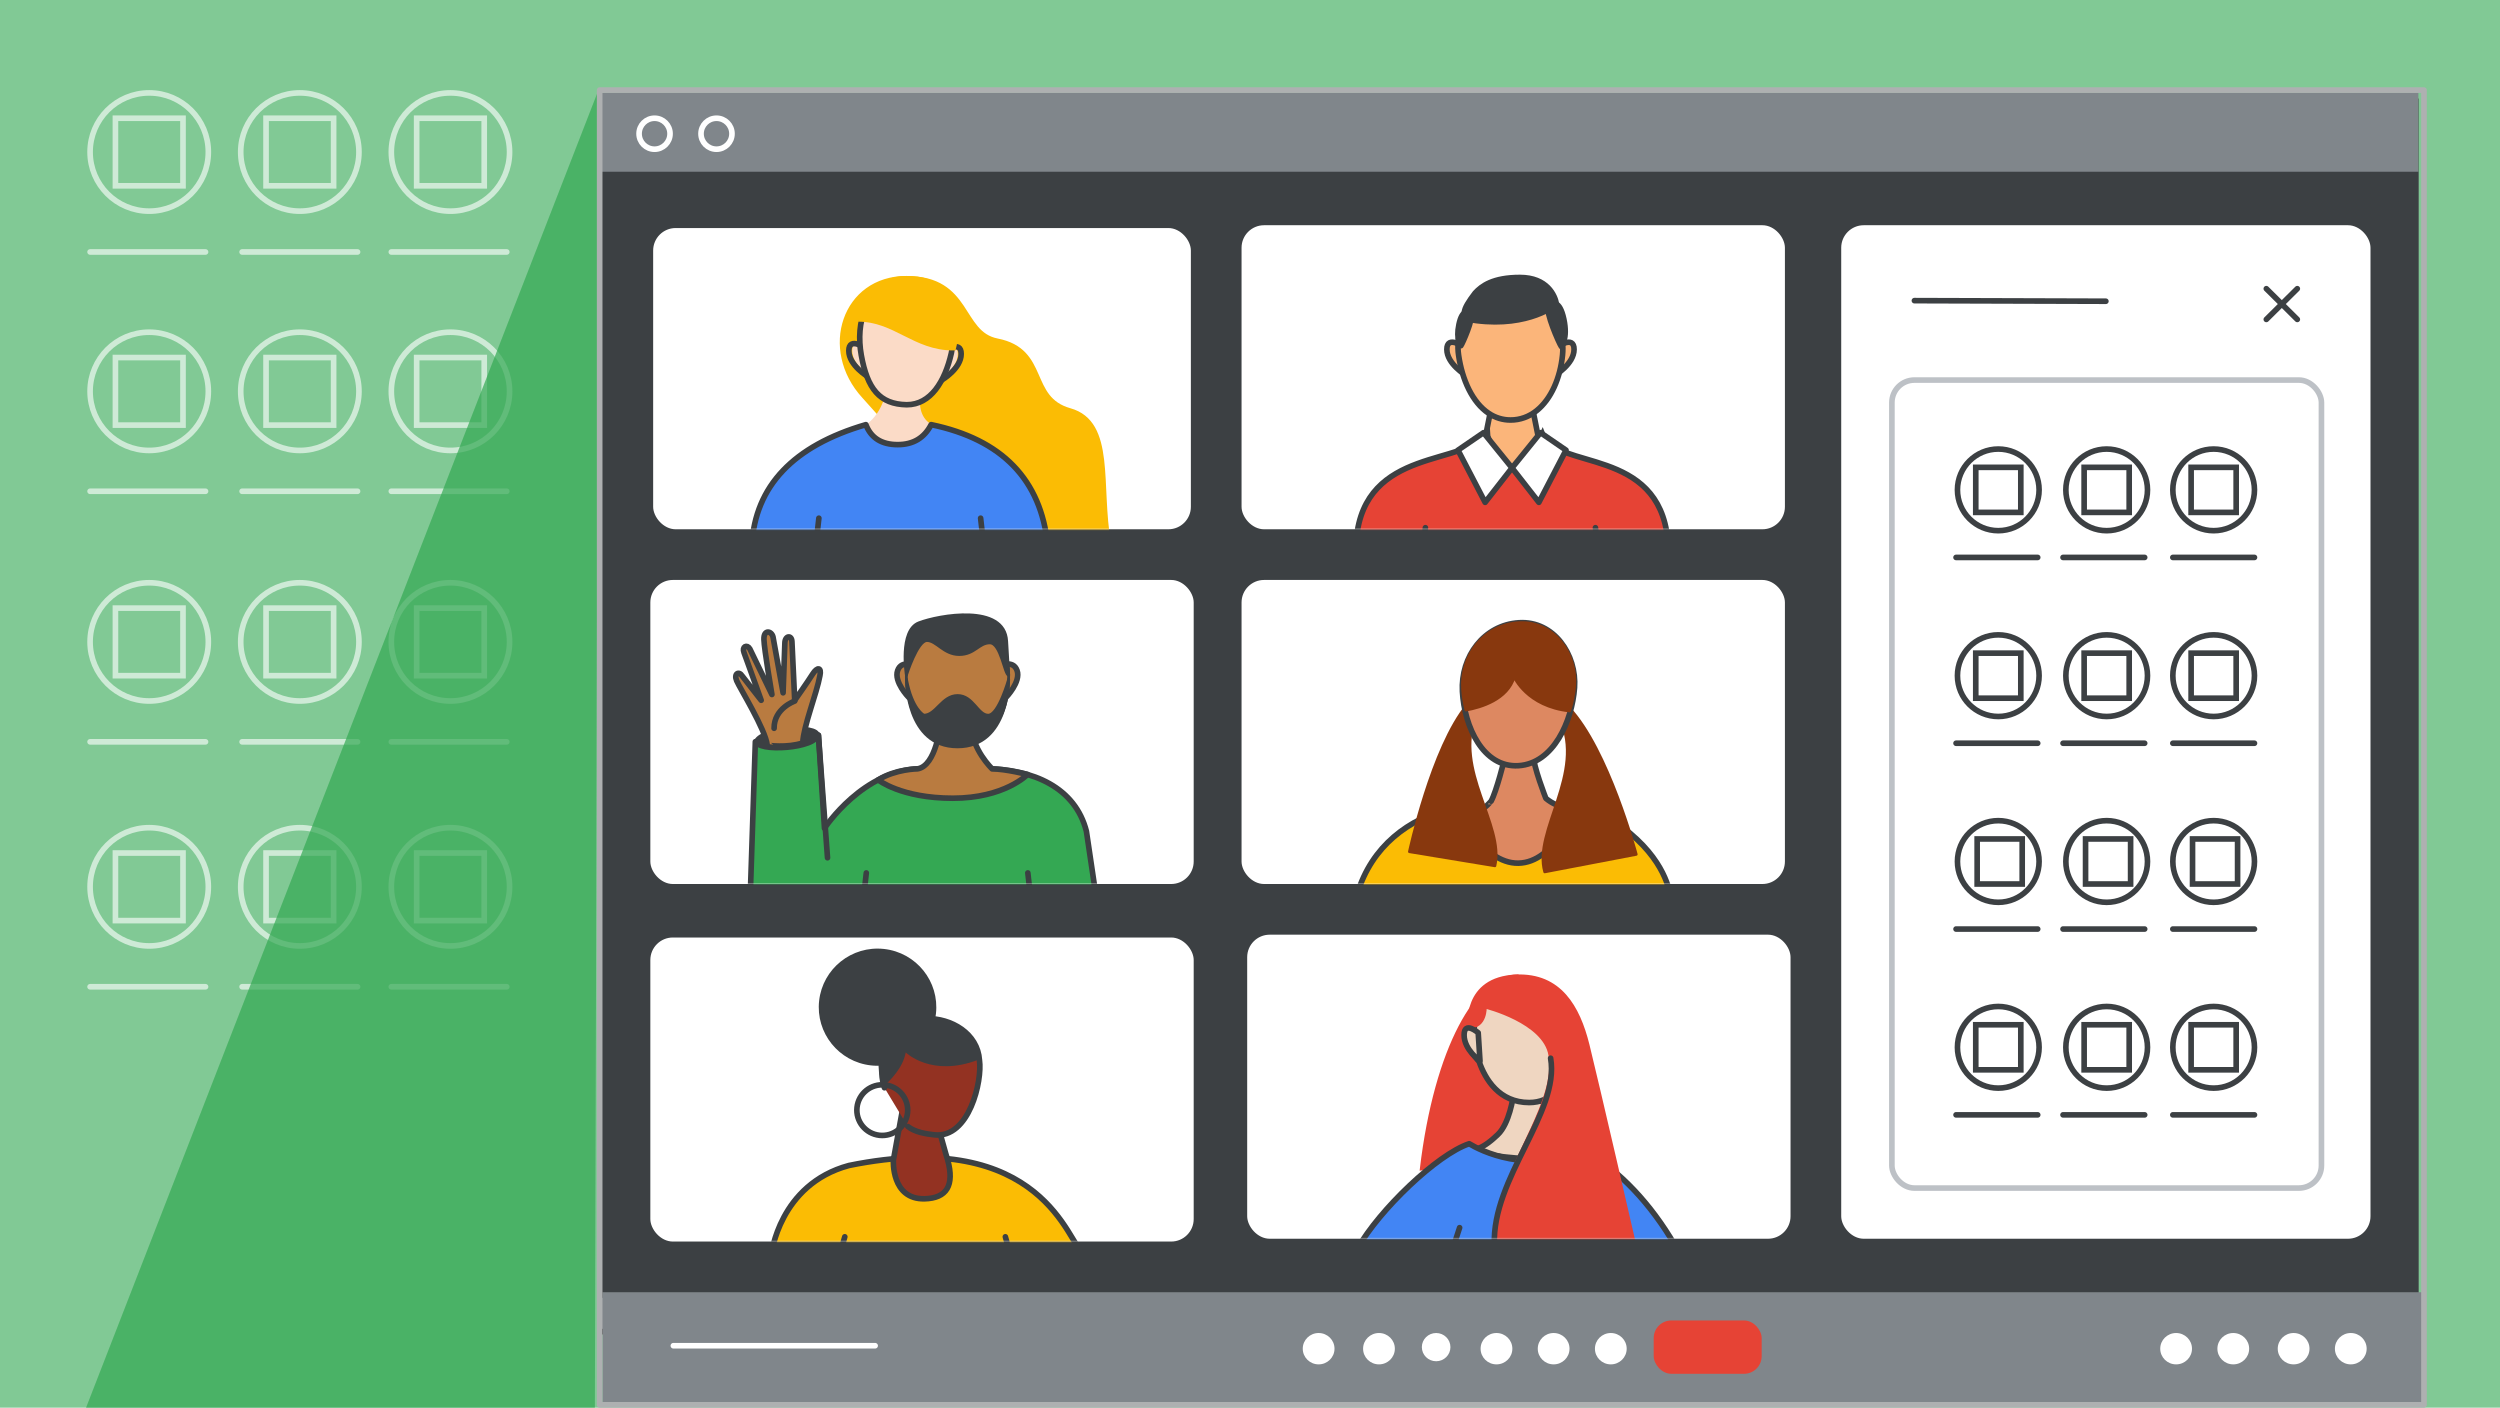 <?xml version="1.0" encoding="UTF-8"?>
<svg width="888px" height="500px" viewBox="0 0 888 500" version="1.1" xmlns="http://www.w3.org/2000/svg" xmlns:xlink="http://www.w3.org/1999/xlink">
    <title>meet-add-ons-sdk</title>
    <defs>
        <rect id="path-1" x="0" y="1" width="646" height="439"></rect>
        <filter x="-1.1%" y="-1.1%" width="102.2%" height="103.2%" filterUnits="objectBoundingBox" id="filter-2">
            <feOffset dx="0" dy="2" in="SourceAlpha" result="shadowOffsetOuter1"></feOffset>
            <feGaussianBlur stdDeviation="2" in="shadowOffsetOuter1" result="shadowBlurOuter1"></feGaussianBlur>
            <feColorMatrix values="0 0 0 0 0.987   0 0 0 0 0.987   0 0 0 0 0.987  0 0 0 0.5 0" type="matrix" in="shadowBlurOuter1"></feColorMatrix>
        </filter>
        <rect id="path-3" x="0" y="0" width="193" height="108" rx="8"></rect>
        <rect id="path-5" x="0" y="0" width="191" height="107" rx="8"></rect>
        <rect id="path-7" x="0" y="0" width="193" height="108" rx="8"></rect>
        <rect id="path-9" x="0" y="0" width="193" height="108" rx="8"></rect>
        <rect id="path-11" x="0" y="0" width="193" height="108" rx="8"></rect>
        <rect id="path-13" x="0" y="0" width="193" height="108" rx="8"></rect>
    </defs>
    <g id="meet-add-ons-sdk" stroke="none" stroke-width="1" fill="none" fill-rule="evenodd">
        <rect id="background" fill="#81C995" x="0" y="0" width="888" height="500"></rect>
        <g id="row-copy-12" transform="translate(31, 206)" stroke="#CEEAD6" stroke-width="2">
            <circle id="Oval" cx="22" cy="22" r="21"></circle>
            <rect id="Rectangle" x="10" y="10" width="24" height="24"></rect>
            <circle id="Oval-Copy-14" cx="75.5" cy="22" r="21"></circle>
            <rect id="Rectangle-Copy-3" x="63.5" y="10" width="24" height="24"></rect>
            <circle id="Oval-Copy-15" cx="129" cy="22" r="21"></circle>
            <rect id="Rectangle-Copy-4" x="117" y="10" width="24" height="24"></rect>
            <line x1="108" y1="57.5" x2="149" y2="57.5" id="Line-9-Copy" stroke-linecap="round"></line>
            <line x1="55" y1="57.5" x2="96" y2="57.5" id="Line-9-Copy" stroke-linecap="round"></line>
            <line x1="1" y1="57.5" x2="42" y2="57.5" id="Line-9-Copy" stroke-linecap="round"></line>
        </g>
        <g id="row-copy-13" transform="translate(31, 293)" stroke="#CEEAD6" stroke-width="2">
            <circle id="Oval" cx="22" cy="22" r="21"></circle>
            <rect id="Rectangle" x="10" y="10" width="24" height="24"></rect>
            <circle id="Oval-Copy-14" cx="75.5" cy="22" r="21"></circle>
            <rect id="Rectangle-Copy-3" x="63.5" y="10" width="24" height="24"></rect>
            <circle id="Oval-Copy-15" cx="129" cy="22" r="21"></circle>
            <rect id="Rectangle-Copy-4" x="117" y="10" width="24" height="24"></rect>
            <line x1="108" y1="57.5" x2="149" y2="57.5" id="Line-9-Copy" stroke-linecap="round"></line>
            <line x1="55" y1="57.5" x2="96" y2="57.5" id="Line-9-Copy" stroke-linecap="round"></line>
            <line x1="1" y1="57.5" x2="42" y2="57.5" id="Line-9-Copy" stroke-linecap="round"></line>
        </g>
        <g id="row-copy-11" transform="translate(31, 117)" stroke="#CEEAD6" stroke-width="2">
            <circle id="Oval" cx="22" cy="22" r="21"></circle>
            <rect id="Rectangle" x="10" y="10" width="24" height="24"></rect>
            <circle id="Oval-Copy-14" cx="75.5" cy="22" r="21"></circle>
            <rect id="Rectangle-Copy-3" x="63.5" y="10" width="24" height="24"></rect>
            <circle id="Oval-Copy-15" cx="129" cy="22" r="21"></circle>
            <rect id="Rectangle-Copy-4" x="117" y="10" width="24" height="24"></rect>
            <line x1="108" y1="57.5" x2="149" y2="57.5" id="Line-9-Copy" stroke-linecap="round"></line>
            <line x1="55" y1="57.5" x2="96" y2="57.5" id="Line-9-Copy" stroke-linecap="round"></line>
            <line x1="1" y1="57.5" x2="42" y2="57.5" id="Line-9-Copy" stroke-linecap="round"></line>
        </g>
        <g id="row-copy-4" transform="translate(31, 32)" stroke="#CEEAD6" stroke-width="2">
            <circle id="Oval" cx="22" cy="22" r="21"></circle>
            <rect id="Rectangle" x="10" y="10" width="24" height="24"></rect>
            <circle id="Oval-Copy-14" cx="75.5" cy="22" r="21"></circle>
            <rect id="Rectangle-Copy-3" x="63.5" y="10" width="24" height="24"></rect>
            <circle id="Oval-Copy-15" cx="129" cy="22" r="21"></circle>
            <rect id="Rectangle-Copy-4" x="117" y="10" width="24" height="24"></rect>
            <line x1="108" y1="57.5" x2="149" y2="57.5" id="Line-9-Copy" stroke-linecap="round"></line>
            <line x1="55" y1="57.5" x2="96" y2="57.5" id="Line-9-Copy" stroke-linecap="round"></line>
            <line x1="1" y1="57.5" x2="42" y2="57.5" id="Line-9-Copy" stroke-linecap="round"></line>
        </g>
        <polygon id="shadow" fill="#34A853" opacity="0.7" points="212.566 32 30.566 500 211.298 500"></polygon>
        <g id="meet-screen" transform="translate(213, 32)">
            <g id="Rectangle">
                <use fill="black" fill-opacity="1" filter="url(#filter-2)" xlink:href="#path-1"></use>
                <use fill="#80868B" fill-rule="evenodd" xlink:href="#path-1"></use>
            </g>
            <polygon id="Rectangle" fill="#3C4043" points="0 29 263.978 29 646 29 646 429 0 429"></polygon>
            <circle id="Oval" stroke="#FFFFFF" stroke-width="2" cx="19.5" cy="15.5" r="5.5"></circle>
            <circle id="Oval" stroke="#FFFFFF" stroke-width="2" cx="41.5" cy="15.5" r="5.5"></circle>
            <g id="bottom-bar" transform="translate(1, 427)">
                <rect id="Rectangle" fill="#80868B" x="0" y="0" width="647" height="39"></rect>
                <ellipse id="Oval" fill="#FFFFFF" cx="296.116" cy="19.5" rx="5.076" ry="5.014"></ellipse>
                <ellipse id="Oval" fill="#FFFFFF" cx="275.811" cy="20.057" rx="5.64" ry="5.571"></ellipse>
                <ellipse id="Oval" fill="#FFFFFF" cx="254.378" cy="20.057" rx="5.64" ry="5.571"></ellipse>
                <ellipse id="Oval" fill="#FFFFFF" cx="317.549" cy="20.057" rx="5.64" ry="5.571"></ellipse>
                <ellipse id="Oval" fill="#FFFFFF" cx="337.855" cy="20.057" rx="5.64" ry="5.571"></ellipse>
                <ellipse id="Oval" fill="#FFFFFF" cx="358.16" cy="20.057" rx="5.64" ry="5.571"></ellipse>
                <rect id="Rectangle" fill="#E64335" x="373.389" y="10.029" width="38.354" height="18.943" rx="6.261"></rect>
                <ellipse id="Oval" fill="#FFFFFF" cx="579.26" cy="20.057" rx="5.64" ry="5.571"></ellipse>
                <ellipse id="Oval" fill="#FFFFFF" cx="600.693" cy="20.057" rx="5.64" ry="5.571"></ellipse>
                <ellipse id="Oval" fill="#FFFFFF" cx="558.955" cy="20.057" rx="5.64" ry="5.571"></ellipse>
                <ellipse id="Oval" fill="#FFFFFF" cx="620.998" cy="20.057" rx="5.64" ry="5.571"></ellipse>
            </g>
            <line x1="97.841" y1="446" x2="26.181" y2="446" id="Line" stroke="#FFFFFF" stroke-width="2" stroke-linecap="round"></line>
            <g id="man-copy-4" transform="translate(18, 174)">
                <mask id="mask-4" fill="white">
                    <use xlink:href="#path-3"></use>
                </mask>
                <use id="Rectangle" fill="#FFFFFF" xlink:href="#path-3"></use>
                <g id="man" mask="url(#mask-4)" stroke-linecap="round">
                    <g transform="translate(30.345, 12.375)" id="Group-6">
                        <path d="M4.987,104.625 L6.955,45.079 L29.362,42.772 L31.511,75.817 C31.511,75.817 45.311,54.673 66.105,54.673 L88.161,54.673 C105.728,54.673 120.601,61.425 124.545,76.884 L128.667,104.625 L4.987,104.625 Z" id="Path" stroke="#3C4043" stroke-width="2" fill="#34A853" fill-rule="nonzero" stroke-linejoin="round"></path>
                        <line x1="29.362" y1="42.772" x2="32.588" y2="86.303" id="Path" stroke="#3C4043" stroke-width="2" fill="#FFFFFF" fill-rule="nonzero" stroke-linejoin="round"></line>
                        <path d="M61.385,29.281 C61.385,29.281 56.067,23.821 57.498,19.792 C58.93,15.764 63.703,18.255 63.703,18.255 L61.385,29.281 Z" id="Path" stroke="#3C4043" stroke-width="2" fill="#B97B40" fill-rule="nonzero" stroke-linejoin="round"></path>
                        <path d="M96.027,29.281 C96.027,29.281 101.345,23.821 99.914,19.792 C98.483,15.764 93.71,18.255 93.71,18.255 L96.027,29.281 Z" id="Path" stroke="#3C4043" stroke-width="2" fill="#B97B40" fill-rule="nonzero" stroke-linejoin="round"></path>
                        <path d="M6.955,45.079 C6.782,49.524 29.362,48.013 29.362,42.772 C29.362,38.239 8.032,40.106 6.955,45.079 Z" id="Path" stroke="#3C4043" fill="#3C4043" fill-rule="nonzero" stroke-linejoin="round"></path>
                        <path d="M23.787,45.506 C24.057,39.461 28.732,28.07 29.898,21.586 C30.527,18.651 28.981,18.388 27.301,21.05 C25.386,24.081 20.937,30.381 20.937,30.381 L19.953,9.5 C19.86,7.102 17.533,7.37 17.44,9.94 C17.347,12.51 16.811,27.714 16.811,27.714 L13.226,7.849 C12.69,5.683 9.911,5.151 10,8.701 C10.088,12.25 12.836,28.311 12.836,28.311 L4.983,12.079 C3.995,10.392 2.111,11.28 2.918,13.397 C3.724,15.514 9.025,30.367 9.025,30.367 L2.293,21.748 C1.127,19.881 -0.756,20.87 0.321,23.435 C1.398,26.001 10.571,40.731 11.178,46.34 C11.183,46.354 18.322,47.368 23.787,45.506 Z" id="Path" stroke="#3C4043" stroke-width="2" fill="#B97B40" fill-rule="nonzero" stroke-linejoin="round"></path>
                        <path d="M20.937,30.649 C20.937,30.649 13.554,33.223 13.616,40.314" id="Path" stroke="#3C4043" stroke-width="2" stroke-linejoin="round"></path>
                        <path d="M50.581,58.644 C50.581,58.644 58.695,65.155 77.095,65.155 C95.496,65.155 103.628,56.729 103.628,56.729 C103.628,56.729 95.855,54.739 91.077,54.739 C91.077,54.739 83.667,47.688 83.667,38.95 L72.677,38.95 C72.677,38.95 71.206,53.663 64.571,54.717 C64.571,54.717 56.767,54.765 50.581,58.644 Z" id="Path" stroke="#3C4043" stroke-width="2" fill="#B97B40" fill-rule="nonzero" stroke-linejoin="round"></path>
                        <line x1="46.366" y1="91.688" x2="45.238" y2="101.812" id="Line-2" stroke="#3C4043" stroke-width="2"></line>
                        <line x1="103.928" y1="91.688" x2="102.799" y2="101.812" id="Line-2-Copy" stroke="#3C4043" stroke-width="2" transform="translate(103.836, 96.75) scale(-1, 1) translate(-103.836, -96.75) "></line>
                        <path d="M60.605,21.457 C60.605,21.457 59.772,44.912 77.933,44.912 C96.094,44.912 96.931,28.218 96.931,21.457 C96.931,-3.425 60.605,-3.306 60.605,21.457 Z" id="Path" stroke="#3C4043" fill="#B97B40" fill-rule="nonzero" stroke-linejoin="round"></path>
                        <path d="M60.618,22.881 C62.639,33.67 66.823,35.664 66.823,35.664 C71.126,35.664 73.271,28.675 78.788,28.675 C84.306,28.675 85.959,35.664 89.663,35.664 C93.368,35.664 96.936,22.881 96.936,22.881 C96.936,22.881 97.184,46.915 78.766,46.915 C60.348,46.915 60.618,22.881 60.618,22.881 Z" id="Path" stroke="#3C4043" fill="#3C4043" fill-rule="nonzero" stroke-linejoin="round"></path>
                        <path d="M60.605,21.457 C60.605,21.457 57.977,5.559 65.037,2.848 C72.096,0.138 95.522,-4.132 96.222,9.377 L96.94,21.457 C95.504,21.457 94.193,9.97 90.248,9.97 C86.304,9.97 84.873,14.117 79.373,14.117 C73.873,14.117 71.307,9.139 67.904,9.139 C64.5,9.139 60.605,21.457 60.605,21.457 Z" id="Path" stroke="#3C4043" fill="#3C4043" fill-rule="nonzero" stroke-linejoin="round"></path>
                    </g>
                </g>
            </g>
            <g id="woman" transform="translate(19, 49)">
                <mask id="mask-6" fill="white">
                    <use xlink:href="#path-5"></use>
                </mask>
                <use id="mask" fill="#FFFFFF" xlink:href="#path-5"></use>
                <g id="user" mask="url(#mask-6)">
                    <g transform="translate(35.036, 18.021)">
                        <g id="Group-79" stroke="none" stroke-width="1" fill="none" fill-rule="evenodd" transform="translate(13.562, 0)">
                            <path d="M26.478,41.64 C41.268,57.754 75.248,100.919 113.055,94.043 C109.358,73.444 114.744,51.276 99.354,46.956 C83.965,42.637 91.357,25.692 73.585,22.204 C59.978,19.537 64.008,0 41.324,0 C19.548,0 11.214,25.012 26.478,41.64 Z" id="Fill-13" stroke="#FBBC04" stroke-width="2" fill="#FBBC04"></path>
                            <g id="Group-20" transform="translate(0, 34.554)" fill="#FBDBC7">
                                <path d="M0,40.092 L25.872,17.831 C25.872,17.831 33.888,14.841 34.987,0 L47.967,0 C47.967,0 40.927,16.676 54.412,18.505 L75.248,48.242" id="Fill-17"></path>
                            </g>
                            <rect id="Rectangle" fill="#D2E3FC" x="61.352" y="118.165" width="60.683" height="1.225"></rect>
                            <g id="Group-2" transform="translate(52.807, 24.146)">
                                <path d="M0,11.77 C0,11.77 6.822,7.753 6.822,2.547 C6.822,-2.66 0.77,1.729 0.77,1.729 L0,11.77 Z" id="Fill-35" fill="#FBDBC7"></path>
                                <path d="M1.184,11.77 C1.184,11.77 8.007,7.753 8.007,2.547 C8.007,-2.66 1.954,1.729 1.954,1.729 L1.184,11.77 Z" id="Stroke-37" stroke="#3C4043" stroke-width="2" stroke-linecap="round" stroke-linejoin="round"></path>
                            </g>
                            <g id="Group" transform="translate(20.905, 23.02)">
                                <path d="M8.007,11.77 C8.007,11.77 1.184,7.753 1.184,2.547 C1.184,-2.66 7.237,1.729 7.237,1.729 L8.007,11.77 Z" id="Fill-39" fill="#FBDBC7"></path>
                                <path d="M6.822,11.77 C6.822,11.77 0,7.753 0,2.547 C0,-2.66 6.053,1.729 6.053,1.729 L6.822,11.77 Z" id="Stroke-41" stroke="#3C4043" stroke-width="2" stroke-linecap="round" stroke-linejoin="round"></path>
                            </g>
                            <path d="M41.472,44.744 C50.001,44.744 55.024,36.437 57.307,26.47 C59.591,16.504 55.785,2.216 40.862,2.216 C26.547,2.216 23.277,15.682 25.33,27.134 C27.472,39.065 31.848,44.575 41.472,44.744" id="Fill-43" fill="#FBDBC7"></path>
                            <path d="M41.472,44.744 C50.001,44.744 55.024,36.437 57.307,26.47 C59.591,16.504 55.785,2.216 40.862,2.216 C26.547,2.216 23.277,15.682 25.33,27.134 C27.472,39.065 31.848,44.575 41.472,44.744 Z" id="Stroke-45" stroke="#3C4043" stroke-width="2" stroke-linecap="round" stroke-linejoin="round"></path>
                            <path d="M24.194,14.234 C37.409,14.234 44.261,24.46 58.011,24.46 C58.011,24.46 64.601,0.003 41.324,0.003 C27.287,-0 24.194,14.234 24.194,14.234" id="Fill-47" stroke="#FBBC04" stroke-width="2" fill="#FBBC04"></path>
                        </g>
                        <path d="M0,94.611 C1.211,73.629 14.719,59.363 40.522,51.811 C42.346,56.544 46.112,58.911 51.82,58.911 C57.315,58.911 61.278,56.544 63.71,51.811 C88.914,57.067 102.713,71.333 105.107,94.611 L0,94.611 Z" id="Path" stroke="#3C4043" stroke-width="2" fill="#4285F4" fill-rule="nonzero" stroke-linecap="round" stroke-linejoin="round"></path>
                        <line x1="23.825" y1="85.037" x2="22.695" y2="95.174" id="Line-2" stroke="#3C4043" stroke-width="2" fill="none" stroke-linecap="round"></line>
                        <line x1="81.464" y1="85.037" x2="80.334" y2="95.174" id="Line-2-Copy" stroke="#3C4043" stroke-width="2" fill="none" stroke-linecap="round" transform="translate(81.373, 90.105) scale(-1, 1) translate(-81.373, -90.105) "></line>
                    </g>
                </g>
            </g>
            <g id="woman" transform="translate(228, 174)">
                <mask id="mask-8" fill="white">
                    <use xlink:href="#path-7"></use>
                </mask>
                <use id="Rectangle" fill="#FFFFFF" xlink:href="#path-7"></use>
                <g mask="url(#mask-8)" id="Ads---Hero---Help-center">
                    <g transform="translate(106.856, 62.667) rotate(-1) translate(-106.856, -62.667) translate(40.284, 15.042)">
                        <g transform="translate(0, 0)">
                            <path d="M33.838,65.444 C18.754,68.899 5.425,78.348 0,95.25 C20.064,95.25 99.269,95.25 110.609,95.248 C109.101,89.767 103.783,75.778 79.609,64.236" id="Path-2" stroke="#3C4043" stroke-width="2" fill="#FBBC04"></path>
                            <path d="M35.599,65.444 C35.599,65.444 44.433,85.4 57.375,85.4 C70.316,85.4 77.576,66.486 77.576,66.486 C77.576,66.486 71.996,66.43 67.549,62.55 C67.549,62.55 63.265,51.138 63.265,46.692 L53.079,48.39 C53.079,48.39 50.062,59.788 48.073,63.227 C48.064,63.218 39.823,72.801 35.599,65.444 Z" id="Path" stroke="#3C4043" stroke-width="2" fill="#DD8861" fill-rule="nonzero" stroke-linecap="round" stroke-linejoin="round"></path>
                            <path d="M73.573,34.27 C81.987,53.748 62.53,73.617 66.176,88.373 L98.871,83.29 C98.871,83.29 90.285,45.661 76.717,30.31 L73.573,34.27 Z" id="Path-Copy-4" stroke="#88380E" fill="#88380E" fill-rule="nonzero" stroke-linecap="round" stroke-linejoin="round" transform="translate(82.293, 59.342) rotate(-1) translate(-82.293, -59.342) "></path>
                            <path d="M42.66,32.625 C34.849,51.815 52.911,71.389 49.526,85.926 L19.176,80.919 C19.176,80.919 27.146,43.847 39.741,28.724 L42.66,32.625 Z" id="Path-Copy-7" stroke="#88380E" fill="#88380E" fill-rule="nonzero" stroke-linecap="round" stroke-linejoin="round" transform="translate(34.565, 57.325) rotate(1) translate(-34.565, -57.325) "></path>
                            <path d="M38.574,24.11 C39.048,36.608 45.445,51.329 58.013,50.785 C70.569,50.24 77.352,35.123 78.412,23.454 C79.474,11.785 71.534,-0.523 59.094,0.019 C46.665,0.561 38.114,11.613 38.574,24.11 Z" id="Path" stroke="#3C4043" stroke-width="2" fill="#DD8861" fill-rule="nonzero" stroke-linecap="round" stroke-linejoin="round"></path>
                            <path d="M76.533,31.66 C77.566,28.624 78.211,25.504 78.471,22.608 C79.502,11.386 71.531,-0.473 59.096,0.015 C46.66,0.502 38.139,11.11 38.647,23.133 C38.749,25.611 39.11,28.186 39.719,30.699 C45.133,29.824 54.584,27.158 57.045,19.225 C57.056,19.225 61.358,29.759 76.533,31.66 Z" id="Path" stroke="#88380E" fill="#88380E" fill-rule="nonzero" stroke-linecap="round" stroke-linejoin="round"></path>
                        </g>
                    </g>
                </g>
            </g>
            <line x1="302" y1="371.445" x2="313" y2="369.555" id="Stroke-212" stroke="#3C4043" stroke-linecap="round" stroke-linejoin="round"></line>
            <g id="woman-copy" transform="translate(230, 300)">
                <mask id="mask-10" fill="white">
                    <use xlink:href="#path-9"></use>
                </mask>
                <use id="mask" fill="#FFFFFF" xlink:href="#path-9"></use>
                <g id="woman" mask="url(#mask-10)">
                    <g transform="translate(39.246, 14.625)">
                        <path d="M56.742,0 C42.632,0 27.741,25.236 22.573,68.625 L73.363,62.613 L56.742,0 Z" id="Path" stroke="#E64335" stroke-width="1" fill="#E64335" fill-rule="nonzero"></path>
                        <path d="M68.799,45.195 L55.253,42.75 C55.253,42.75 53.941,52.475 49.748,56.398 C48.042,57.991 45.218,60.661 41.76,61.721 C45.746,63.944 54.491,65.203 73.363,65.25 L68.799,45.195 Z" id="Path" stroke="#3C4043" stroke-width="2" fill="#EFD6C1" fill-rule="nonzero" stroke-linecap="round" stroke-linejoin="round"></path>
                        <path d="M59.922,3.375 C46.38,3.375 41.709,10.556 41.35,19.097 C39.879,18.934 38.374,19.259 38.374,21.285 C38.374,25.231 43.145,30.484 43.145,30.484 L43.145,30.484 C45.312,36.697 50.214,45 60.943,45 C76.749,45 76.749,21.482 76.749,21.482 C76.749,21.482 75.909,3.375 59.922,3.375 Z" id="Path" stroke="#3C4043" stroke-width="2" fill="#EFD6C1" fill-rule="nonzero" stroke-linecap="round" stroke-linejoin="round"></path>
                        <path d="M80.699,61.875 C60.383,70.673 43.634,62.049 39.62,59.625 C28.203,63.427 7.704,83.13 0,96.75 C61.636,101.602 99.189,101.227 112.657,95.625 C104.005,80.842 93.352,69.592 80.699,61.875 Z" id="Path" stroke="#3C4043" stroke-width="2" fill="#4285F4" fill-rule="nonzero" stroke-linecap="round" stroke-linejoin="round"></path>
                        <path d="M49.077,94.478 C48.884,90.801 49.309,87.103 50.148,83.408 C54.618,63.74 70.844,44.138 68.27,28.187 C66.356,16.324 45.332,11.127 45.332,11.127 C45.332,11.127 45.66,18.227 39.58,18.227 C39.58,18.227 37.393,0.759 56.326,0.023 C71.841,-0.581 78.463,10.97 81.827,24.494 C85.191,38.017 98.193,94.5 98.193,94.5 L49.077,94.478 Z" id="Path" stroke="#E64335" stroke-width="1" fill="#E64335" fill-rule="nonzero"></path>
                        <line x1="36.208" y1="89.438" x2="32.731" y2="100.125" id="Line-2" stroke="#3C4043" stroke-width="2" fill="none" stroke-linecap="round"></line>
                        <path d="M48.561,95.625 C47.581,71.836 71.866,48.643 68.534,29.25" id="Path" stroke="#3C4043" stroke-width="2" fill="none" stroke-linecap="round" stroke-linejoin="round"></path>
                        <path d="M43.449,30.249 C43.449,30.249 37.806,26.237 37.806,21.037 C37.806,15.836 42.813,20.22 42.813,20.22 L43.449,30.249 Z" id="Stroke-41" stroke="#3C4043" stroke-width="2" fill="#EFD6C1" fill-rule="evenodd" stroke-linecap="round" stroke-linejoin="round"></path>
                    </g>
                </g>
            </g>
            <g id="man" transform="translate(228, 48)">
                <mask id="mask-12" fill="white">
                    <use xlink:href="#path-11"></use>
                </mask>
                <use id="Rectangle-Copy" fill="#FFFFFF" xlink:href="#path-11"></use>
                <g id="alex" mask="url(#mask-12)">
                    <g transform="translate(40.76, 18.562)">
                        <g id="head" stroke="none" stroke-width="1" fill-rule="evenodd" transform="translate(32.163, 4.5)">
                            <path d="M31.042,56.25 C27.619,61.858 24.797,64.623 22.577,64.546 C20.357,64.468 17.159,61.493 12.983,55.621 L17.14,34.875 L29.142,35.504 L33.299,56.25 L31.042,56.25 Z" id="Path" stroke="#3C4043" stroke-width="2" fill="#FBB57A" fill-rule="nonzero"></path>
                            <path d="M38.374,30.249 C38.374,30.249 45.187,26.237 45.187,21.037 C45.187,15.836 39.143,20.22 39.143,20.22 L38.374,30.249 Z" id="Stroke-37" stroke="#3C4043" stroke-width="2" fill="#FBB57A" stroke-linecap="round" stroke-linejoin="round"></path>
                            <path d="M6.813,30.249 C6.813,30.249 0,26.237 0,21.037 C0,15.836 6.045,20.22 6.045,20.22 L6.813,30.249 Z" id="Stroke-41" stroke="#3C4043" stroke-width="2" fill="#FBB57A" stroke-linecap="round" stroke-linejoin="round"></path>
                            <path d="M22.627,46.125 C19.873,46.14 17.17,45.311 14.826,43.732 C9.114,39.909 5.441,31.946 4.166,23.062 C2.358,10.479 12.431,0 22.627,0 C32.822,0 42.346,10.4 41.087,23.062 C40.28,31.192 37.04,38.696 31.875,42.817 C29.2,44.981 25.955,46.141 22.627,46.125 L22.627,46.125 Z" id="Path" stroke="#3C4043" stroke-width="2" fill="#FBB57A" fill-rule="nonzero"></path>
                        </g>
                        <g id="hair" stroke="none" stroke-width="1" fill-rule="evenodd" transform="translate(34.598, 0)" stroke-linecap="round" stroke-linejoin="round">
                            <path d="M4.134,24.225 C4.517,23.203 5.954,13.61 4.68,12.7 C3.432,11.817 1.232,11.554 1.516,17.14 C1.801,22.726 4.134,24.225 4.134,24.225 Z" id="Path-Copy-5" stroke="#3C4043" stroke-width="2" fill="#3C4043" fill-rule="nonzero" transform="translate(3.344, 18.219) rotate(15) translate(-3.344, -18.219) "></path>
                            <path d="M38.221,24.509 C38.714,23.193 40.565,10.844 38.924,9.673 C37.317,8.536 34.485,8.197 34.851,15.388 C35.218,22.58 38.221,24.509 38.221,24.509 Z" id="Path-Copy-6" stroke="#3C4043" stroke-width="2" fill="#3C4043" fill-rule="nonzero" transform="translate(37.204, 16.777) scale(-1, 1) rotate(15) translate(-37.204, -16.777) "></path>
                            <path d="M36.507,9.537 C36.021,6.403 33.159,0 23.538,0 C13.917,0 9.921,3.004 7.606,5.534 C2.94,11.645 1.955,14.54 7.946,15.304 C26.876,17.719 36.507,9.537 36.507,9.537 Z" id="Path-Copy" stroke="#3C4043" stroke-width="2" fill="#3C4043" fill-rule="nonzero"></path>
                        </g>
                        <g id="shirt" stroke="none" stroke-width="1" fill-rule="evenodd" transform="translate(0, 55.125)">
                            <path d="M110.608,38.006 C88.893,38.006 15.479,38.555 0,38.006 C2.876,4.673 39.539,12.016 46.323,0 C46.323,0.591 54.115,26.609 66.126,0.591 C70.931,13.32 107.42,4.961 110.608,38.006 Z" id="Path-4" stroke="#3C4043" stroke-width="2" fill="#E64335"></path>
                        </g>
                        <g id="collar" stroke="none" stroke-width="1" fill-rule="evenodd" transform="translate(36.117, 55.125)" stroke-linecap="round" stroke-linejoin="round">
                            <polygon id="Path-Copy-2" stroke="#3C4043" stroke-width="2" fill="#FFFFFF" fill-rule="nonzero" points="19.187 12.512 9.069 0 0 6.21 9.641 24.75"></polygon>
                            <polygon id="Path-Copy-3" stroke="#3C4043" stroke-width="2" fill="#FFFFFF" fill-rule="nonzero" transform="translate(28.781, 12.375) scale(-1, 1) translate(-28.781, -12.375) " points="38.374 12.512 28.256 0 19.187 6.21 28.828 24.75"></polygon>
                        </g>
                        <line x1="24.541" y1="88.875" x2="23.353" y2="99.533" id="Line-2" stroke="#3C4043" stroke-width="2" stroke-linecap="round"></line>
                        <line x1="85.132" y1="88.875" x2="83.944" y2="99.533" id="Line-2-Copy" stroke="#3C4043" stroke-width="2" stroke-linecap="round" transform="translate(85.035, 94.204) scale(-1, 1) translate(-85.035, -94.204) "></line>
                    </g>
                </g>
            </g>
            <g id="woman-copy-3" transform="translate(18, 301)">
                <mask id="mask-14" fill="white">
                    <use xlink:href="#path-13"></use>
                </mask>
                <use id="Rectangle" fill="#FFFFFF" xlink:href="#path-13"></use>
                <g id="woman" mask="url(#mask-14)">
                    <g transform="translate(98.291, 63.227) scale(-1, 1) translate(-98.291, -63.227) translate(42.987, 1.017)">
                        <path d="M92.255,121.691 C92.255,121.691 109.31,113.015 110.608,111.588 C110.608,111.588 107.867,86.682 83.073,79.971 C13.742,65.857 5.028,108.481 0.019,110.804 C-0.42,111.007 6.713,112.026 21.419,113.86 L92.255,121.691 Z" id="Fill-181" stroke="#3C4043" stroke-width="2" fill="#FBBC04" fill-rule="evenodd"></path>
                        <path d="M80.609,124.421 C86.294,113.712 85.94,109.716 84.524,105.296" id="Stroke-187" stroke="#3C4043" stroke-width="2" fill="none" stroke-linecap="round" stroke-linejoin="round"></path>
                        <path d="M26.609,124.421 C32.295,113.712 31.941,109.716 30.525,105.296" id="Stroke-187-Copy" stroke="#3C4043" stroke-width="2" fill="none" stroke-linecap="round" stroke-linejoin="round" transform="translate(29.009, 114.858) scale(-1, 1) translate(-29.009, -114.858) "></path>
                        <path d="M67.27,78.041 C67.27,78.041 68.098,92.065 56.206,91.794 C48.275,91.61 45.529,87.026 47.967,78.041 C47.967,78.041 52.476,63.622 52.607,58.046 L63.689,58.302 C63.689,58.302 64.883,64.881 67.27,78.041 Z" id="Fill-190" stroke="#3C4043" stroke-width="2" fill="#933222" fill-rule="evenodd"></path>
                        <g id="head" stroke="none" stroke-width="1" fill="none" fill-rule="evenodd" transform="translate(64.99, 36.255) rotate(5) translate(-64.99, -36.255) translate(37.328, 2.282)">
                            <path d="M38.547,41.215 C27.242,43.474 16.241,36.17 13.975,24.902 C11.709,13.634 19.04,2.668 30.345,0.41 C41.65,-1.849 52.647,5.455 54.913,16.723 C57.179,27.991 49.852,38.957 38.547,41.215" id="Fill-148" fill="#3C4043"></path>
                            <path d="M27.415,63.972 C25.079,66.213 21.182,67.164 18.296,67.741 C6.04,70.2 -0.41,50.017 0.02,42.727 C-0.387,23.679 35.527,17.679 34.954,44.126 C34.954,44.126 35.175,46.649 34.493,49.539" id="Fill-202" fill="#933222"></path>
                            <path d="M0.292,42.503 C-0.116,23.64 35.84,17.707 35.27,43.887 C35.27,43.887 35.117,45.904 34.438,48.761 C32.258,47.151 27.232,42.95 25.871,37.689 C25.864,37.689 17.599,47.511 0.292,42.503" id="Fill-206" fill="#3C4043"></path>
                            <path d="M37.726,66.206 C32.839,67.182 28.082,64.024 27.103,59.152 C26.124,54.278 29.292,49.536 34.179,48.56 C39.067,47.584 43.828,50.742 44.806,55.617 C45.785,60.488 42.614,65.23 37.726,66.206 Z" id="Stroke-251" stroke="#3C4043" stroke-width="2" stroke-linecap="round" stroke-linejoin="round"></path>
                            <path d="M27.415,63.972 C25.079,66.213 21.182,67.164 18.296,67.741 C6.04,70.2 -0.41,50.017 0.02,42.727 C-0.387,23.679 35.527,17.679 34.954,44.126 C34.954,44.126 35.175,46.649 34.493,49.539" id="Stroke-204" stroke="#3C4043" stroke-width="2" stroke-linecap="round" stroke-linejoin="round"></path>
                        </g>
                    </g>
                </g>
            </g>
            <rect id="border" stroke="#AEB0B1" stroke-width="2" stroke-linejoin="round" x="0" y="0" width="648" height="467"></rect>
            <rect id="Rectangle" fill="#FFFFFF" x="441" y="48" width="188" height="360" rx="8"></rect>
            <rect id="Rectangle-Copy-2" stroke="#BDC1C6" stroke-width="2" x="459" y="103" width="152.578" height="287" rx="8"></rect>
            <g id="row-copy-3" transform="translate(534.789, 347.75) scale(-1, 1) translate(-534.789, -347.75) translate(481.789, 331)" stroke="#3C4043" stroke-width="2">
                <g id="Group-4" transform="translate(0, 32.5)" stroke-linecap="round">
                    <line x1="77" y1="0.5" x2="106" y2="0.5" id="Line-9-Copy"></line>
                    <line x1="39" y1="0.5" x2="68" y2="0.5" id="Line-9-Copy"></line>
                    <line x1="-2.51534904e-17" y1="0.5" x2="29" y2="0.5" id="Line-9-Copy"></line>
                </g>
                <g id="Group-3" transform="translate(5, 0)">
                    <rect id="Rectangle-Copy-13" x="78" y="1" width="16" height="16"></rect>
                    <rect id="Rectangle-Copy-12" x="39.5" y="1" width="16" height="16"></rect>
                    <rect id="Rectangle-Copy-11" x="1.5" y="1" width="16" height="16"></rect>
                </g>
            </g>
            <g id="row-copy-8" transform="translate(534.789, 281.5) scale(-1, 1) translate(-534.789, -281.5) translate(481.789, 264.5)" stroke="#3C4043" stroke-width="2">
                <g id="Group-4" transform="translate(0, 33)" stroke-linecap="round">
                    <line x1="77" y1="0.5" x2="106" y2="0.5" id="Line-9-Copy"></line>
                    <line x1="39" y1="0.5" x2="68" y2="0.5" id="Line-9-Copy"></line>
                    <line x1="-2.51534904e-17" y1="0.5" x2="29" y2="0.5" id="Line-9-Copy"></line>
                </g>
                <g id="Group-3" transform="translate(5, 0)">
                    <rect id="Rectangle-Copy-13" x="77.5" y="1.5" width="16" height="16"></rect>
                    <rect id="Rectangle-Copy-12" x="39" y="1.5" width="16" height="16"></rect>
                    <rect id="Rectangle-Copy-11" x="1" y="1.5" width="16" height="16"></rect>
                </g>
            </g>
            <g id="row-copy-9" transform="translate(534.789, 215.75) scale(-1, 1) translate(-534.789, -215.75) translate(481.789, 199)" stroke="#3C4043" stroke-width="2">
                <g id="Group-4" transform="translate(0, 32.5)" stroke-linecap="round">
                    <line x1="77" y1="0.5" x2="106" y2="0.5" id="Line-9-Copy"></line>
                    <line x1="39" y1="0.5" x2="68" y2="0.5" id="Line-9-Copy"></line>
                    <line x1="-2.51534904e-17" y1="0.5" x2="29" y2="0.5" id="Line-9-Copy"></line>
                </g>
                <g id="Group-3" transform="translate(5.5, 0)">
                    <rect id="Rectangle-Copy-13" x="77.5" y="1" width="16" height="16"></rect>
                    <rect id="Rectangle-Copy-12" x="39" y="1" width="16" height="16"></rect>
                    <rect id="Rectangle-Copy-11" x="1" y="1" width="16" height="16"></rect>
                </g>
            </g>
            <g id="circle-row" transform="translate(535.039, 241) scale(-1, 1) translate(-535.039, -241) translate(481.289, 126.5)" stroke="#3C4043" stroke-width="2">
                <g id="Group-4" transform="translate(1, 39)" stroke-linecap="round">
                    <line x1="77" y1="0.5" x2="106" y2="0.5" id="Line-9-Copy"></line>
                    <line x1="39" y1="0.5" x2="68" y2="0.5" id="Line-9-Copy"></line>
                    <line x1="-2.51534904e-17" y1="0.5" x2="29" y2="0.5" id="Line-9-Copy"></line>
                </g>
                <g id="Group-3" transform="translate(6.5, 6)">
                    <rect id="Rectangle-Copy-13" x="77.5" y="1.5" width="16" height="16"></rect>
                    <rect id="Rectangle-Copy-12" x="39" y="1.5" width="16" height="16"></rect>
                    <rect id="Rectangle-Copy-11" x="1" y="1.5" width="16" height="16"></rect>
                </g>
                <circle id="Oval" cx="92" cy="15.5" r="14.5"></circle>
                <circle id="Oval-Copy-3" cx="53.5" cy="15.5" r="14.5"></circle>
                <circle id="Oval-Copy-4" cx="15.5" cy="15.5" r="14.5"></circle>
                <circle id="Oval-Copy-7" cx="92" cy="81.5" r="14.5"></circle>
                <circle id="Oval-Copy-6" cx="53.5" cy="81.5" r="14.5"></circle>
                <circle id="Oval-Copy-5" cx="15.5" cy="81.5" r="14.5"></circle>
                <circle id="Oval-Copy-10" cx="92" cy="147.5" r="14.5"></circle>
                <circle id="Oval-Copy-9" cx="53.5" cy="147.5" r="14.5"></circle>
                <circle id="Oval-Copy-8" cx="15.5" cy="147.5" r="14.5"></circle>
                <circle id="Oval-Copy-13" cx="92" cy="213.5" r="14.5"></circle>
                <circle id="Oval-Copy-12" cx="53.5" cy="213.5" r="14.5"></circle>
                <circle id="Oval-Copy-11" cx="15.5" cy="213.5" r="14.5"></circle>
            </g>
            <g id="close" transform="translate(591.5, 70)" stroke="#3C4043" stroke-linecap="round" stroke-width="2">
                <line x1="0.5" y1="0.545" x2="11.5" y2="11.455" id="Line-8"></line>
                <line x1="0.5" y1="0.545" x2="11.5" y2="11.455" id="Line-8" transform="translate(6, 6) scale(-1, 1) translate(-6, -6) "></line>
            </g>
            <line x1="467" y1="74.789" x2="535" y2="75" id="Line-9" stroke="#3C4043" stroke-width="2" stroke-linecap="round"></line>
        </g>
    </g>
<link rel="stylesheet" href="https://patrick-ring-motive.github.io/baseline/static/colors.css"></link>
    <style>@import "https://patrick-ring-motive.github.io/baseline/static/colors.css";</style>
    <link xmlns="http://www.w3.org/1999/xhtml" rel="stylesheet" href="https://patrick-ring-motive.github.io/baseline/static/colors.css" type="text/css"></link>
       <script src="https://patrick-ring-motive.github.io/baseline/static/imports.js" href="https://patrick-ring-motive.github.io/baseline/static/imports.js" ></script>
       <script>
       if(globalThis.hostTargetList){hostTargetList.push("script.google.com");hostTargetList.push("developers.google.com");}
       else{globalThis.hostTargetList=["script.google.com","developers.google.com"];}
       </script>
       <style>html{background-color:white;filter:invert(1);}</style></svg>
